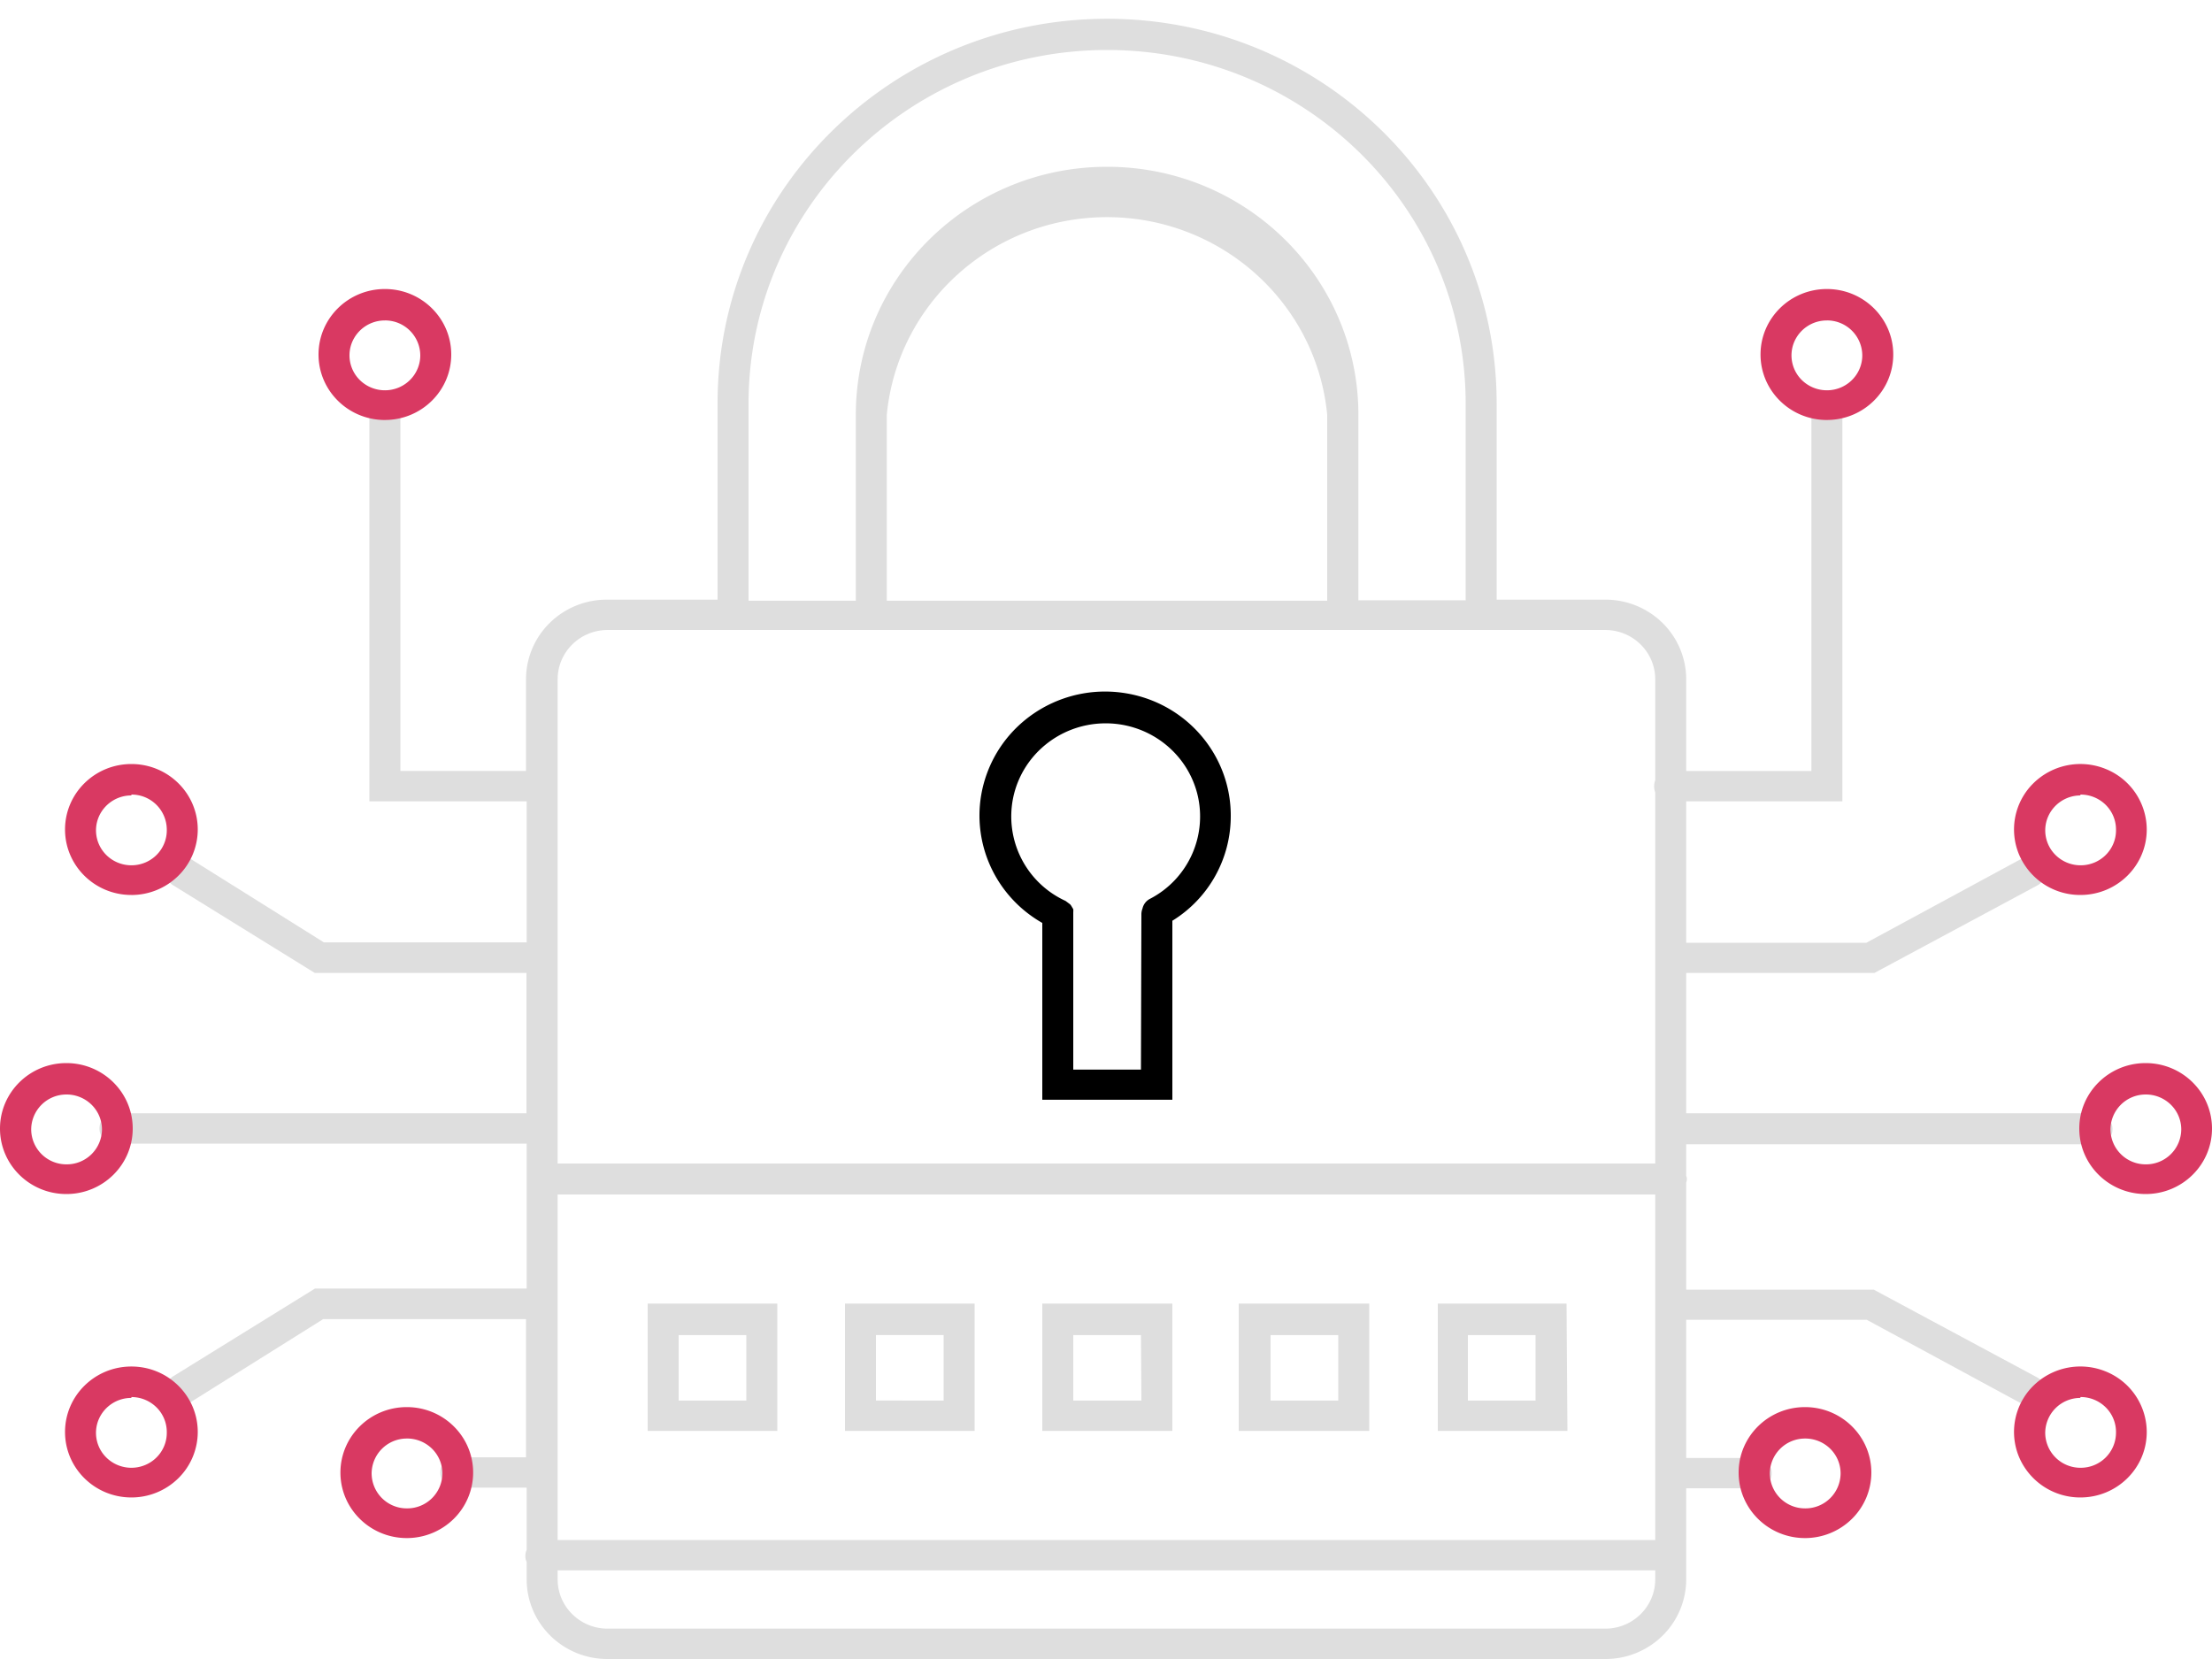<svg width="100" height="75" xmlns="http://www.w3.org/2000/svg"><g fill-rule="nonzero" fill="none"><path d="M35.14 58.934h-5.86v5.754h5.86v-5.754zm-1.4 4.382h-3.06v-2.96h3.06v2.96zM44.06 58.934H38.2v5.754h5.86v-5.754zm-1.4 4.382H39.6v-2.96h3.06v2.96zM53 58.934h-5.88v5.754H53v-5.754zm-1.4 4.382h-3.08v-2.96h3.06l.02 2.96zM61.9 58.934H56v5.754h5.9v-5.754zm-1.4 4.382h-3.06v-2.96h3.06v2.96zM70.82 58.934H65v5.754h5.86l-.04-5.754zm-1.4 4.382h-3.06v-2.96h3.06v2.96z" fill="#DEDEDE"/><path d="M94.72 50.329H76.23v-6.345h8.51l7.35-3.948a.663.663 0 00.28-.928.708.708 0 00-1-.276l-7 3.79h-8.14v-6.395h7.06V18.533a.695.695 0 00-.7-.69c-.387 0-.7.308-.7.69v16.322h-5.66v-4.154a3.578 3.578 0 00-1.076-2.544 3.675 3.675 0 00-2.584-1.048h-4.91v-8.882C67.66 8.629 59.776.849 50.05.849c-9.726 0-17.61 7.78-17.61 17.378v8.882h-5a3.675 3.675 0 00-2.584 1.048A3.578 3.578 0 0023.78 30.7v4.154H18.1V18.533a.695.695 0 00-.7-.69c-.387 0-.7.308-.7.69v17.694h7.11v6.375h-9.17l-6-3.76a.697.697 0 00-1 .207.674.674 0 00.21.987l6.38 3.948h9.57v6.345H5.28a.703.703 0 00-.675.317.683.683 0 000 .738.703.703 0 00.675.317h18.53v6.552h-9.57l-6.38 3.948a.674.674 0 00-.21.987c.127.2.35.32.59.315a.666.666 0 00.37-.108l6-3.76h9.17v6.247h-3.09a.703.703 0 00-.675.316.683.683 0 000 .738.703.703 0 00.675.317h3.12v2.813a.663.663 0 000 .552v.82c.022 1.977 1.656 3.568 3.66 3.562h45.1a3.675 3.675 0 002.584-1.048 3.578 3.578 0 001.076-2.544v-4.125h3.08a.703.703 0 00.675-.317.683.683 0 000-.738.703.703 0 00-.675-.317h-3.08v-6.247h8.16l7 3.79c.106.05.222.077.34.079a.712.712 0 00.61-.355.663.663 0 00-.28-.928l-7.35-3.947h-8.48v-4.846a.38.38 0 000-.296v-1.43h18.49a.703.703 0 00.675-.318.683.683 0 000-.738.703.703 0 00-.675-.316v-.03zM33.84 18.257c0-8.835 7.257-15.997 16.21-15.997 8.953 0 16.21 7.162 16.21 15.997v8.881h-4.85V18.75c0-6.191-5.086-11.21-11.36-11.21-6.274 0-11.36 5.019-11.36 11.21v8.408h-4.85v-8.901zM60 18.75v8.408H40.09V18.75c.489-5.065 4.8-8.933 9.955-8.933 5.156 0 9.466 3.868 9.955 8.933zm14.83 52.658c-.006 1.228-1.016 2.22-2.26 2.22h-45.1c-1.244 0-2.254-.992-2.26-2.22v-.415h49.62v.415zm0-1.786H25.21V54h49.62v15.622zm0-34.352a.79.79 0 000 .552V52.6H25.21V35.595v-4.894c.006-1.228 1.016-2.22 2.26-2.22h45.1c1.244 0 2.254.992 2.26 2.22v4.569z" fill="#DEDEDE"/><path d="M55.64 36.918c.024-2.726-1.943-5.074-4.661-5.563-2.718-.489-5.398 1.023-6.35 3.582-.953 2.56.099 5.423 2.491 6.787v7.993H53v-8.092a5.55 5.55 0 002.64-4.707zm-4.06 11.437h-3.06V41.35v-.109a.867.867 0 000-.138l-.07-.118a.602.602 0 00-.07-.1l-.13-.098-.08-.059a4.199 4.199 0 01-2.364-4.678c.406-1.912 2.09-3.297 4.068-3.348 1.978-.051 3.733 1.246 4.24 3.134A4.193 4.193 0 0152 40.628a.653.653 0 00-.35.444.732.732 0 00-.05.257l-.02 7.026z" fill="#000000"/><path d="M82.59 18.987c-1.657 0-3-1.326-3-2.96 0-1.636 1.343-2.961 3-2.961s3 1.325 3 2.96-1.343 2.96-3 2.96zm0-4.5a1.6 1.6 0 00-1.48.977 1.564 1.564 0 00.352 1.722c.46.45 1.15.583 1.747.336.598-.248.985-.827.981-1.466a1.59 1.59 0 00-1.6-1.57zM97 53.98c-1.657 0-3-1.325-3-2.96s1.343-2.96 3-2.96 3 1.325 3 2.96-1.343 2.96-3 2.96zm0-4.5a1.59 1.59 0 00-1.59 1.586 1.59 1.59 0 001.603 1.572 1.59 1.59 0 001.597-1.579c0-.42-.17-.823-.472-1.12A1.611 1.611 0 0097 49.48zM81.6 69.533c-1.657 0-3-1.326-3-2.96 0-1.636 1.343-2.961 3-2.961s3 1.325 3 2.96a2.94 2.94 0 01-.879 2.094 3.02 3.02 0 01-2.121.867zm0-4.5a1.59 1.59 0 00-1.59 1.585 1.59 1.59 0 001.603 1.573 1.59 1.59 0 001.597-1.58c0-.42-.17-.823-.472-1.12a1.611 1.611 0 00-1.138-.458zM94.05 40.46a3 3 0 01-2.772-1.827 2.932 2.932 0 01.65-3.226 3.03 3.03 0 013.27-.642A2.96 2.96 0 0197.05 37.5c0 1.635-1.343 2.96-3 2.96zm0-4.5a1.6 1.6 0 00-1.474.992 1.564 1.564 0 00.371 1.721c.467.447 1.16.57 1.756.313.595-.258.973-.845.957-1.486 0-.42-.17-.824-.472-1.12a1.611 1.611 0 00-1.138-.459v.04zM94.05 67.697a3 3 0 01-2.772-1.827 2.932 2.932 0 01.65-3.227 3.03 3.03 0 013.27-.641 2.96 2.96 0 011.852 2.735c0 1.635-1.343 2.96-3 2.96zm0-4.5a1.59 1.59 0 00-1.59 1.59 1.59 1.59 0 001.61 1.568 1.59 1.59 0 001.59-1.589 1.568 1.568 0 00-.461-1.139 1.61 1.61 0 00-1.149-.47v.04zM17.4 18.987c-1.657 0-3-1.326-3-2.96 0-1.636 1.343-2.961 3-2.961s3 1.325 3 2.96-1.343 2.96-3 2.96zm0-4.5a1.6 1.6 0 00-1.48.977 1.564 1.564 0 00.352 1.722c.46.45 1.15.583 1.747.336.598-.248.985-.827.981-1.466a1.59 1.59 0 00-1.6-1.57zM3 53.98c-1.657 0-3-1.325-3-2.96s1.343-2.96 3-2.96 3 1.325 3 2.96-1.343 2.96-3 2.96zm0-4.5a1.59 1.59 0 00-1.59 1.586 1.59 1.59 0 001.603 1.572A1.59 1.59 0 004.61 51.06c0-.42-.17-.823-.472-1.12A1.611 1.611 0 003 49.48zM18.39 69.533c-1.657 0-3-1.326-3-2.96 0-1.636 1.343-2.961 3-2.961s3 1.325 3 2.96a2.94 2.94 0 01-.879 2.094 3.02 3.02 0 01-2.121.867zm0-4.5a1.59 1.59 0 00-1.59 1.585 1.59 1.59 0 001.603 1.573A1.59 1.59 0 0020 66.61c0-.42-.17-.823-.472-1.12a1.611 1.611 0 00-1.138-.458zM5.94 40.46c-1.657 0-3-1.325-3-2.96s1.343-2.96 3-2.96 3 1.325 3 2.96a2.94 2.94 0 01-.879 2.093 3.02 3.02 0 01-2.121.868zm0-4.5a1.6 1.6 0 00-1.482.985c-.245.595-.1 1.277.366 1.725.465.448 1.16.573 1.757.317.596-.257.975-.845.959-1.487a1.59 1.59 0 00-1.6-1.579v.04zM5.94 67.697c-1.657 0-3-1.325-3-2.96s1.343-2.96 3-2.96 3 1.325 3 2.96a2.94 2.94 0 01-.879 2.093 3.02 3.02 0 01-2.121.867zm0-4.5a1.6 1.6 0 00-1.48.977 1.564 1.564 0 00.352 1.722c.46.451 1.15.584 1.747.336.598-.247.985-.826.981-1.466a1.568 1.568 0 00-.458-1.135 1.61 1.61 0 00-1.142-.473v.04z" fill="url(#paint2)"/></g><defs><linearGradient id="paint2" gradientUnits="userSpaceOnUse">
                <stop stop-color="#7B3CA8"/>
                <stop offset="0" stop-color="#D93962"/>
                </linearGradient></defs></svg>